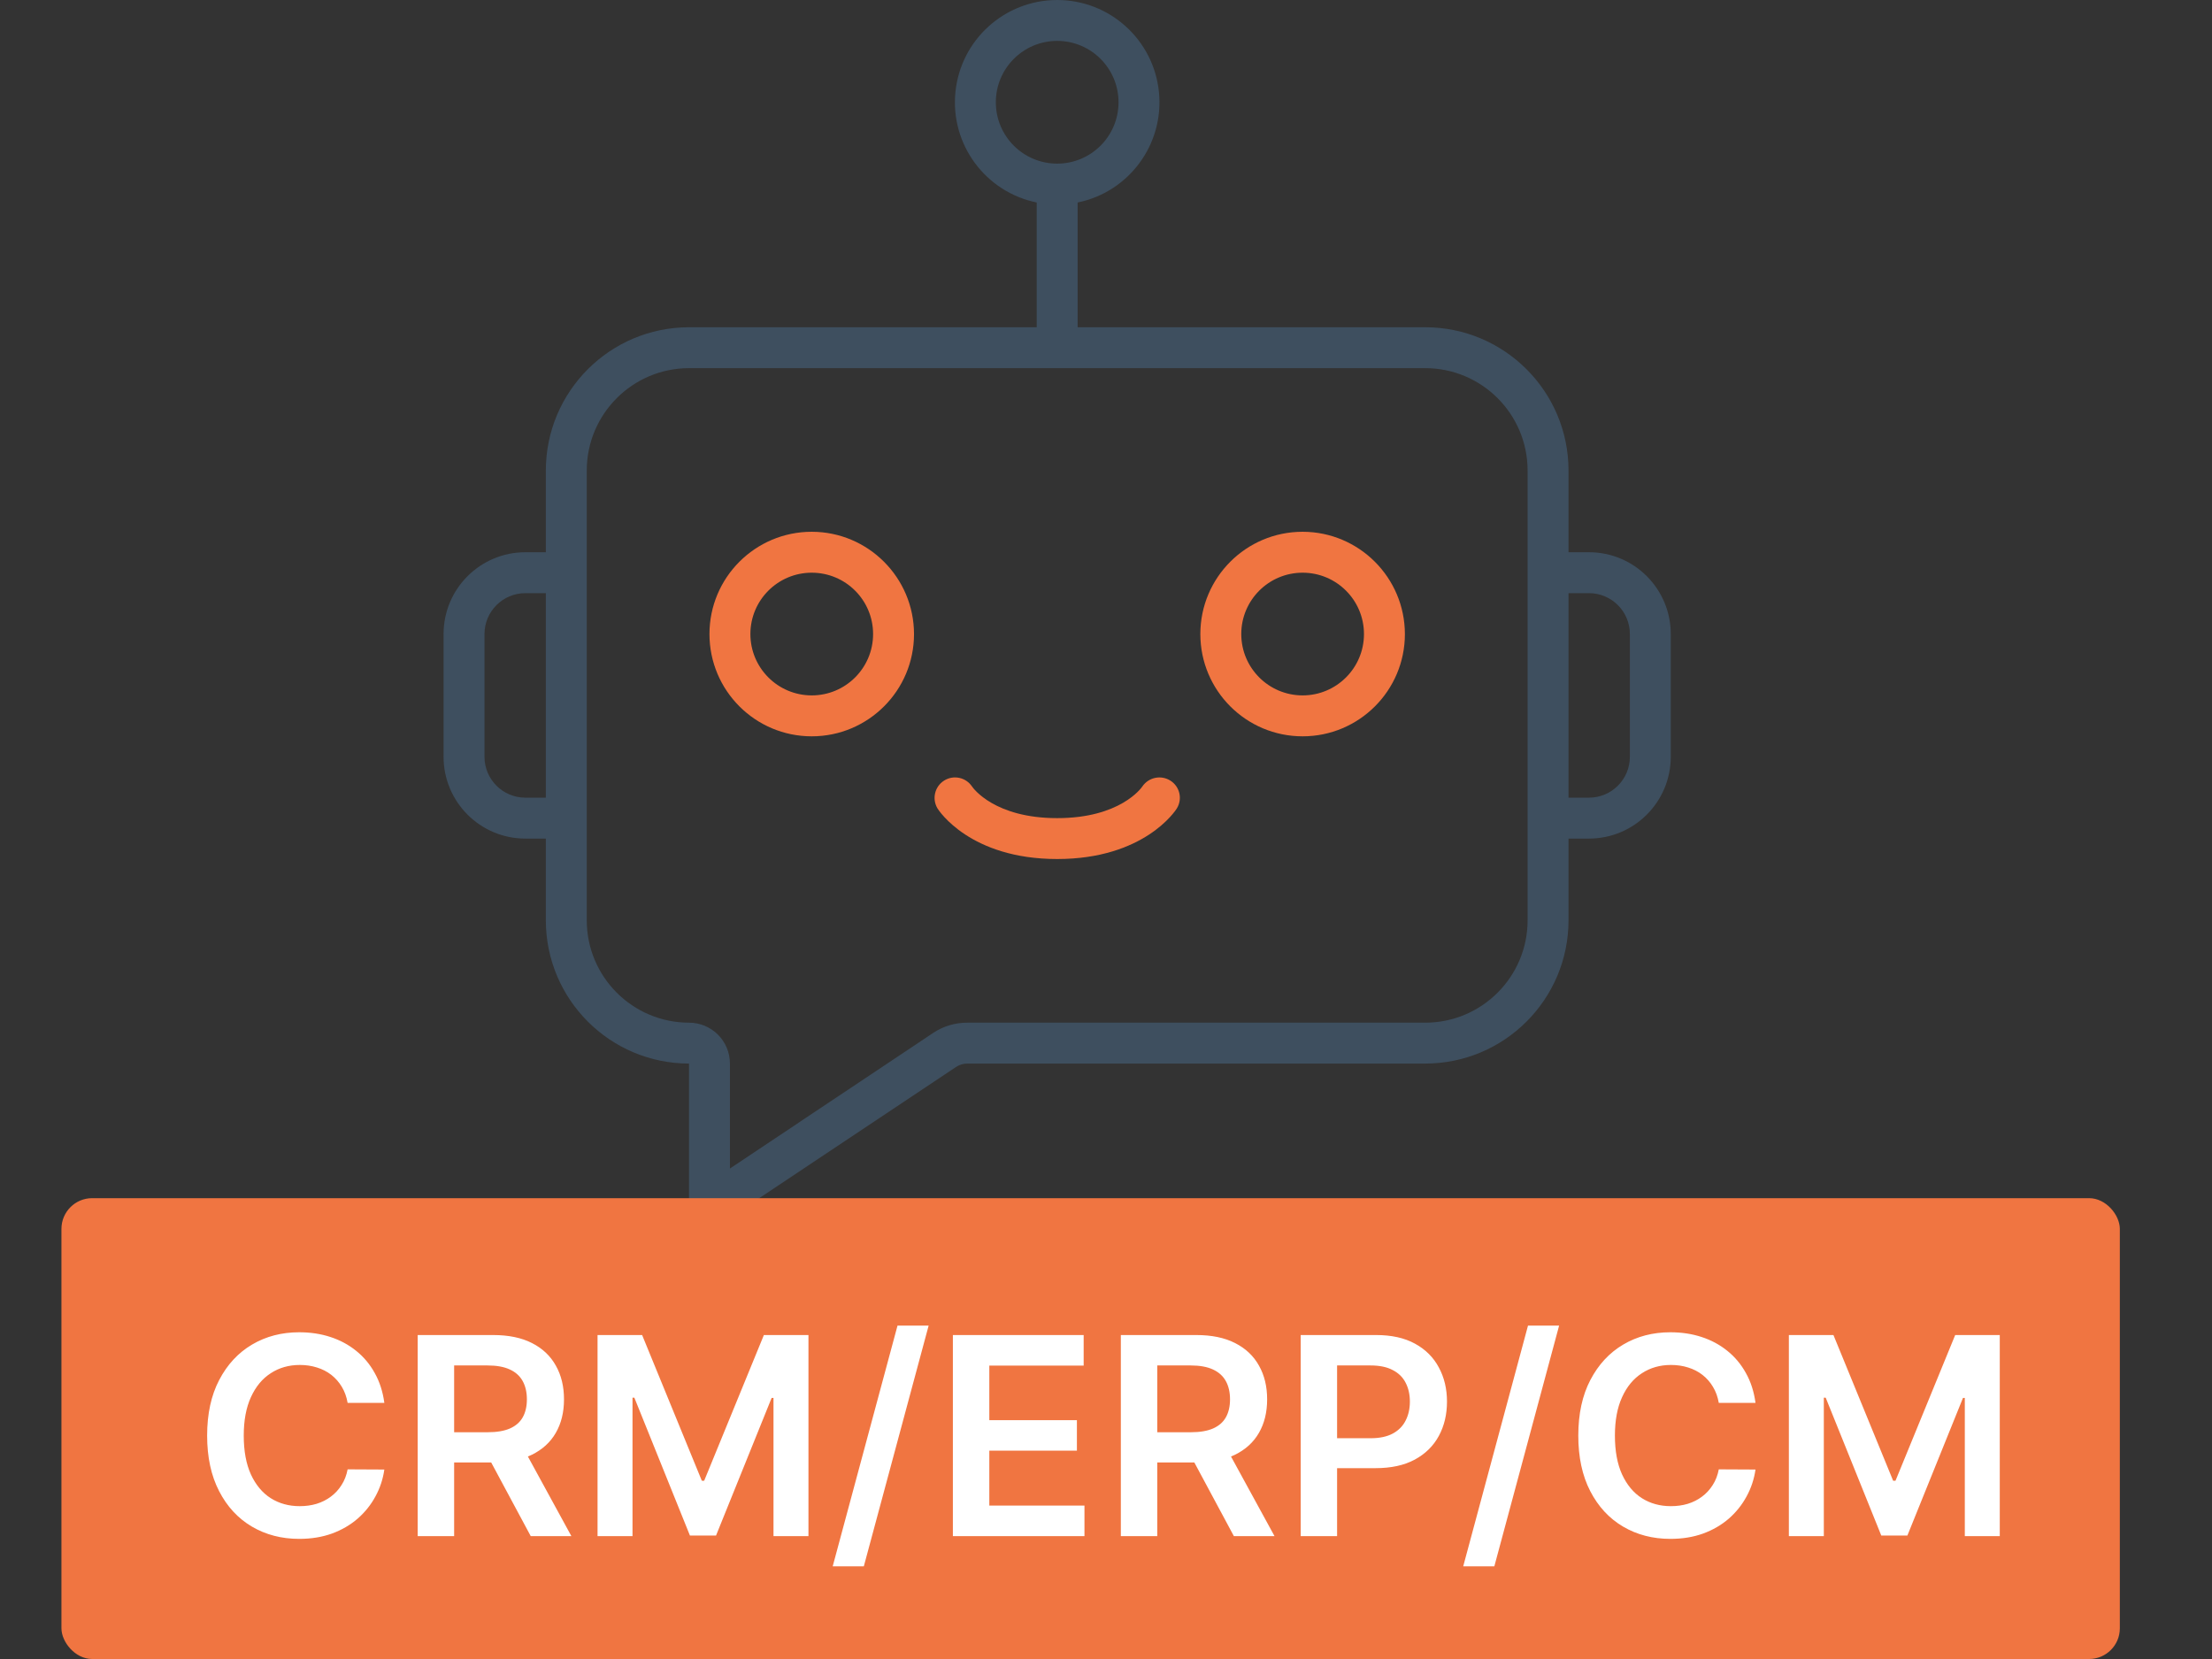 <svg width="72" height="54" viewBox="0 0 72 54" fill="none" xmlns="http://www.w3.org/2000/svg">
<rect x="0" y="0" width="72" height="54" fill="#333333" stroke="none"/>
<g clip-path="url(#clip0_449_11711)">
<path d="M51.721 17.975H51.055V15.312C51.052 12.74 48.967 10.655 46.395 10.652H35.077V6.591C36.751 6.249 37.895 4.695 37.723 2.995C37.551 1.294 36.12 0 34.411 0C32.702 0 31.271 1.294 31.099 2.995C30.927 4.695 32.071 6.249 33.745 6.591V10.652H22.427C19.855 10.655 17.77 12.739 17.767 15.312V17.975H17.101C15.63 17.975 14.438 19.167 14.438 20.638V24.633C14.438 26.103 15.63 27.296 17.101 27.296H17.767V29.959C17.77 32.531 19.855 34.616 22.427 34.619V39.279C22.427 39.525 22.562 39.75 22.779 39.866C22.995 39.982 23.258 39.969 23.462 39.833L31.119 34.73C31.227 34.658 31.355 34.619 31.485 34.619H46.394C48.967 34.616 51.052 32.531 51.055 29.959V27.296H51.72C53.191 27.296 54.383 26.103 54.383 24.633V20.638C54.383 19.167 53.191 17.975 51.721 17.975ZM32.414 3.329C32.414 2.226 33.308 1.331 34.411 1.331C35.514 1.331 36.408 2.226 36.408 3.329C36.408 4.432 35.514 5.326 34.411 5.326C33.308 5.326 32.414 4.432 32.414 3.329ZM17.101 25.964C16.366 25.964 15.77 25.368 15.77 24.633V20.638C15.77 19.903 16.366 19.307 17.101 19.307H17.767V25.964H17.101V25.964ZM49.723 29.959C49.721 31.796 48.232 33.285 46.394 33.288H31.485C31.091 33.286 30.705 33.402 30.377 33.62L23.759 38.035V34.619C23.759 33.884 23.163 33.288 22.427 33.288C20.59 33.285 19.101 31.796 19.099 29.959V15.312C19.101 13.475 20.59 11.986 22.427 11.983H46.394C48.232 11.986 49.721 13.475 49.723 15.312V29.959ZM53.052 24.633C53.052 25.368 52.456 25.964 51.72 25.964H51.055V19.307H51.72C52.456 19.307 53.052 19.903 53.052 20.638V24.633Z" fill="#3E4F5F"/>
<path d="M26.422 17.309C24.583 17.309 23.093 18.8 23.093 20.638C23.093 22.477 24.583 23.967 26.422 23.967C28.26 23.967 29.751 22.477 29.751 20.638C29.748 18.801 28.259 17.311 26.422 17.309ZM26.422 22.635C25.319 22.635 24.425 21.741 24.425 20.638C24.425 19.535 25.319 18.641 26.422 18.641C27.525 18.641 28.419 19.535 28.419 20.638C28.419 21.741 27.525 22.635 26.422 22.635Z" fill="#F07541"/>
<path d="M42.4 17.309C40.561 17.309 39.071 18.8 39.071 20.638C39.071 22.477 40.561 23.967 42.4 23.967C44.238 23.967 45.729 22.477 45.729 20.638C45.726 18.801 44.237 17.311 42.4 17.309ZM42.4 22.635C41.297 22.635 40.403 21.741 40.403 20.638C40.403 19.535 41.297 18.641 42.4 18.641C43.503 18.641 44.397 19.535 44.397 20.638C44.397 21.741 43.503 22.635 42.4 22.635Z" fill="#F07541"/>
<path d="M38.099 25.411C37.792 25.215 37.385 25.3 37.181 25.602C37.153 25.644 36.462 26.63 34.411 26.63C32.378 26.63 31.681 25.66 31.641 25.603C31.441 25.301 31.035 25.214 30.729 25.409C30.423 25.603 30.329 26.007 30.517 26.317C30.559 26.383 31.578 27.961 34.411 27.961C37.244 27.961 38.262 26.384 38.304 26.317C38.495 26.009 38.404 25.606 38.099 25.411Z" fill="#F07541"/>
</g>
<rect x="2" y="39" width="67" height="15" rx="1" fill="#F07541"/>
<path d="M12.51 45.663H11.315C11.281 45.467 11.218 45.293 11.127 45.142C11.035 44.989 10.921 44.859 10.785 44.752C10.648 44.646 10.493 44.566 10.318 44.512C10.145 44.457 9.959 44.429 9.759 44.429C9.403 44.429 9.087 44.519 8.813 44.698C8.538 44.875 8.323 45.135 8.167 45.478C8.011 45.819 7.934 46.235 7.934 46.727C7.934 47.228 8.011 47.65 8.167 47.993C8.325 48.334 8.54 48.592 8.813 48.766C9.087 48.939 9.402 49.025 9.755 49.025C9.951 49.025 10.135 49 10.305 48.949C10.478 48.895 10.632 48.818 10.769 48.715C10.907 48.613 11.023 48.487 11.117 48.338C11.213 48.189 11.279 48.019 11.315 47.827L12.51 47.833C12.466 48.144 12.369 48.436 12.22 48.709C12.073 48.981 11.88 49.222 11.641 49.431C11.402 49.638 11.123 49.8 10.804 49.917C10.484 50.032 10.129 50.09 9.739 50.09C9.164 50.09 8.651 49.956 8.199 49.69C7.747 49.424 7.391 49.039 7.132 48.536C6.872 48.033 6.742 47.43 6.742 46.727C6.742 46.022 6.873 45.419 7.135 44.918C7.397 44.416 7.754 44.031 8.205 43.765C8.657 43.498 9.168 43.365 9.739 43.365C10.104 43.365 10.443 43.416 10.756 43.519C11.069 43.621 11.348 43.771 11.593 43.969C11.838 44.165 12.04 44.406 12.197 44.691C12.357 44.975 12.461 45.299 12.51 45.663ZM13.596 50V43.455H16.051C16.554 43.455 16.976 43.542 17.317 43.717C17.66 43.891 17.918 44.136 18.093 44.452C18.27 44.765 18.358 45.13 18.358 45.548C18.358 45.968 18.269 46.332 18.09 46.641C17.913 46.948 17.652 47.185 17.307 47.354C16.962 47.52 16.538 47.603 16.035 47.603H14.287V46.619H15.875C16.169 46.619 16.41 46.578 16.597 46.497C16.785 46.414 16.923 46.294 17.013 46.136C17.104 45.976 17.15 45.78 17.15 45.548C17.15 45.316 17.104 45.117 17.013 44.953C16.921 44.787 16.782 44.662 16.594 44.576C16.407 44.489 16.165 44.445 15.869 44.445H14.782V50H13.596ZM16.978 47.034L18.598 50H17.275L15.683 47.034H16.978ZM19.45 43.455H20.901L22.844 48.197H22.921L24.864 43.455H26.315V50H25.177V45.503H25.116L23.307 49.981H22.457L20.648 45.494H20.588V50H19.45V43.455ZM30.227 43.148L28.117 50.984H27.104L29.214 43.148H30.227ZM31.016 50V43.455H35.273V44.449H32.202V46.225H35.053V47.219H32.202V49.006H35.299V50H31.016ZM36.483 50V43.455H38.938C39.44 43.455 39.862 43.542 40.203 43.717C40.546 43.891 40.805 44.136 40.98 44.452C41.157 44.765 41.245 45.13 41.245 45.548C41.245 45.968 41.156 46.332 40.977 46.641C40.8 46.948 40.539 47.185 40.194 47.354C39.848 47.52 39.424 47.603 38.922 47.603H37.173V46.619H38.762C39.056 46.619 39.297 46.578 39.484 46.497C39.672 46.414 39.81 46.294 39.9 46.136C39.991 45.976 40.037 45.78 40.037 45.548C40.037 45.316 39.991 45.117 39.9 44.953C39.808 44.787 39.668 44.662 39.481 44.576C39.293 44.489 39.051 44.445 38.755 44.445H37.669V50H36.483ZM39.864 47.034L41.485 50H40.162L38.57 47.034H39.864ZM42.337 50V43.455H44.791C45.294 43.455 45.716 43.548 46.057 43.736C46.4 43.923 46.659 44.181 46.833 44.509C47.01 44.835 47.099 45.206 47.099 45.621C47.099 46.041 47.01 46.414 46.833 46.74C46.657 47.066 46.395 47.323 46.05 47.51C45.705 47.696 45.28 47.788 44.775 47.788H43.148V46.814H44.615C44.909 46.814 45.15 46.762 45.338 46.66C45.525 46.558 45.664 46.417 45.753 46.238C45.845 46.059 45.891 45.854 45.891 45.621C45.891 45.389 45.845 45.185 45.753 45.008C45.664 44.831 45.524 44.694 45.334 44.596C45.147 44.495 44.905 44.445 44.609 44.445H43.522V50H42.337ZM50.749 43.148L48.64 50.984H47.627L49.736 43.148H50.749ZM57.141 45.663H55.946C55.912 45.467 55.849 45.293 55.757 45.142C55.666 44.989 55.552 44.859 55.415 44.752C55.279 44.646 55.123 44.566 54.949 44.512C54.776 44.457 54.59 44.429 54.389 44.429C54.034 44.429 53.718 44.519 53.444 44.698C53.169 44.875 52.953 45.135 52.798 45.478C52.642 45.819 52.565 46.235 52.565 46.727C52.565 47.228 52.642 47.65 52.798 47.993C52.956 48.334 53.171 48.592 53.444 48.766C53.718 48.939 54.033 49.025 54.386 49.025C54.582 49.025 54.766 49 54.936 48.949C55.109 48.895 55.263 48.818 55.4 48.715C55.538 48.613 55.654 48.487 55.748 48.338C55.844 48.189 55.91 48.019 55.946 47.827L57.141 47.833C57.096 48.144 57 48.436 56.85 48.709C56.703 48.981 56.511 49.222 56.272 49.431C56.033 49.638 55.754 49.8 55.435 49.917C55.115 50.032 54.76 50.09 54.37 50.09C53.795 50.09 53.282 49.956 52.83 49.69C52.378 49.424 52.022 49.039 51.762 48.536C51.502 48.033 51.373 47.43 51.373 46.727C51.373 46.022 51.504 45.419 51.766 44.918C52.028 44.416 52.385 44.031 52.836 43.765C53.288 43.498 53.799 43.365 54.37 43.365C54.735 43.365 55.074 43.416 55.387 43.519C55.7 43.621 55.979 43.771 56.224 43.969C56.469 44.165 56.67 44.406 56.828 44.691C56.988 44.975 57.092 45.299 57.141 45.663ZM58.227 43.455H59.678L61.621 48.197H61.698L63.641 43.455H65.092V50H63.954V45.503H63.894L62.085 49.981H61.235L59.426 45.494H59.365V50H58.227V43.455Z" fill="white"/>
<defs>
<clipPath id="clip0_449_11711">
<rect width="39.945" height="39.945" fill="white" transform="translate(14.438)"/>
</clipPath>
</defs>
</svg>